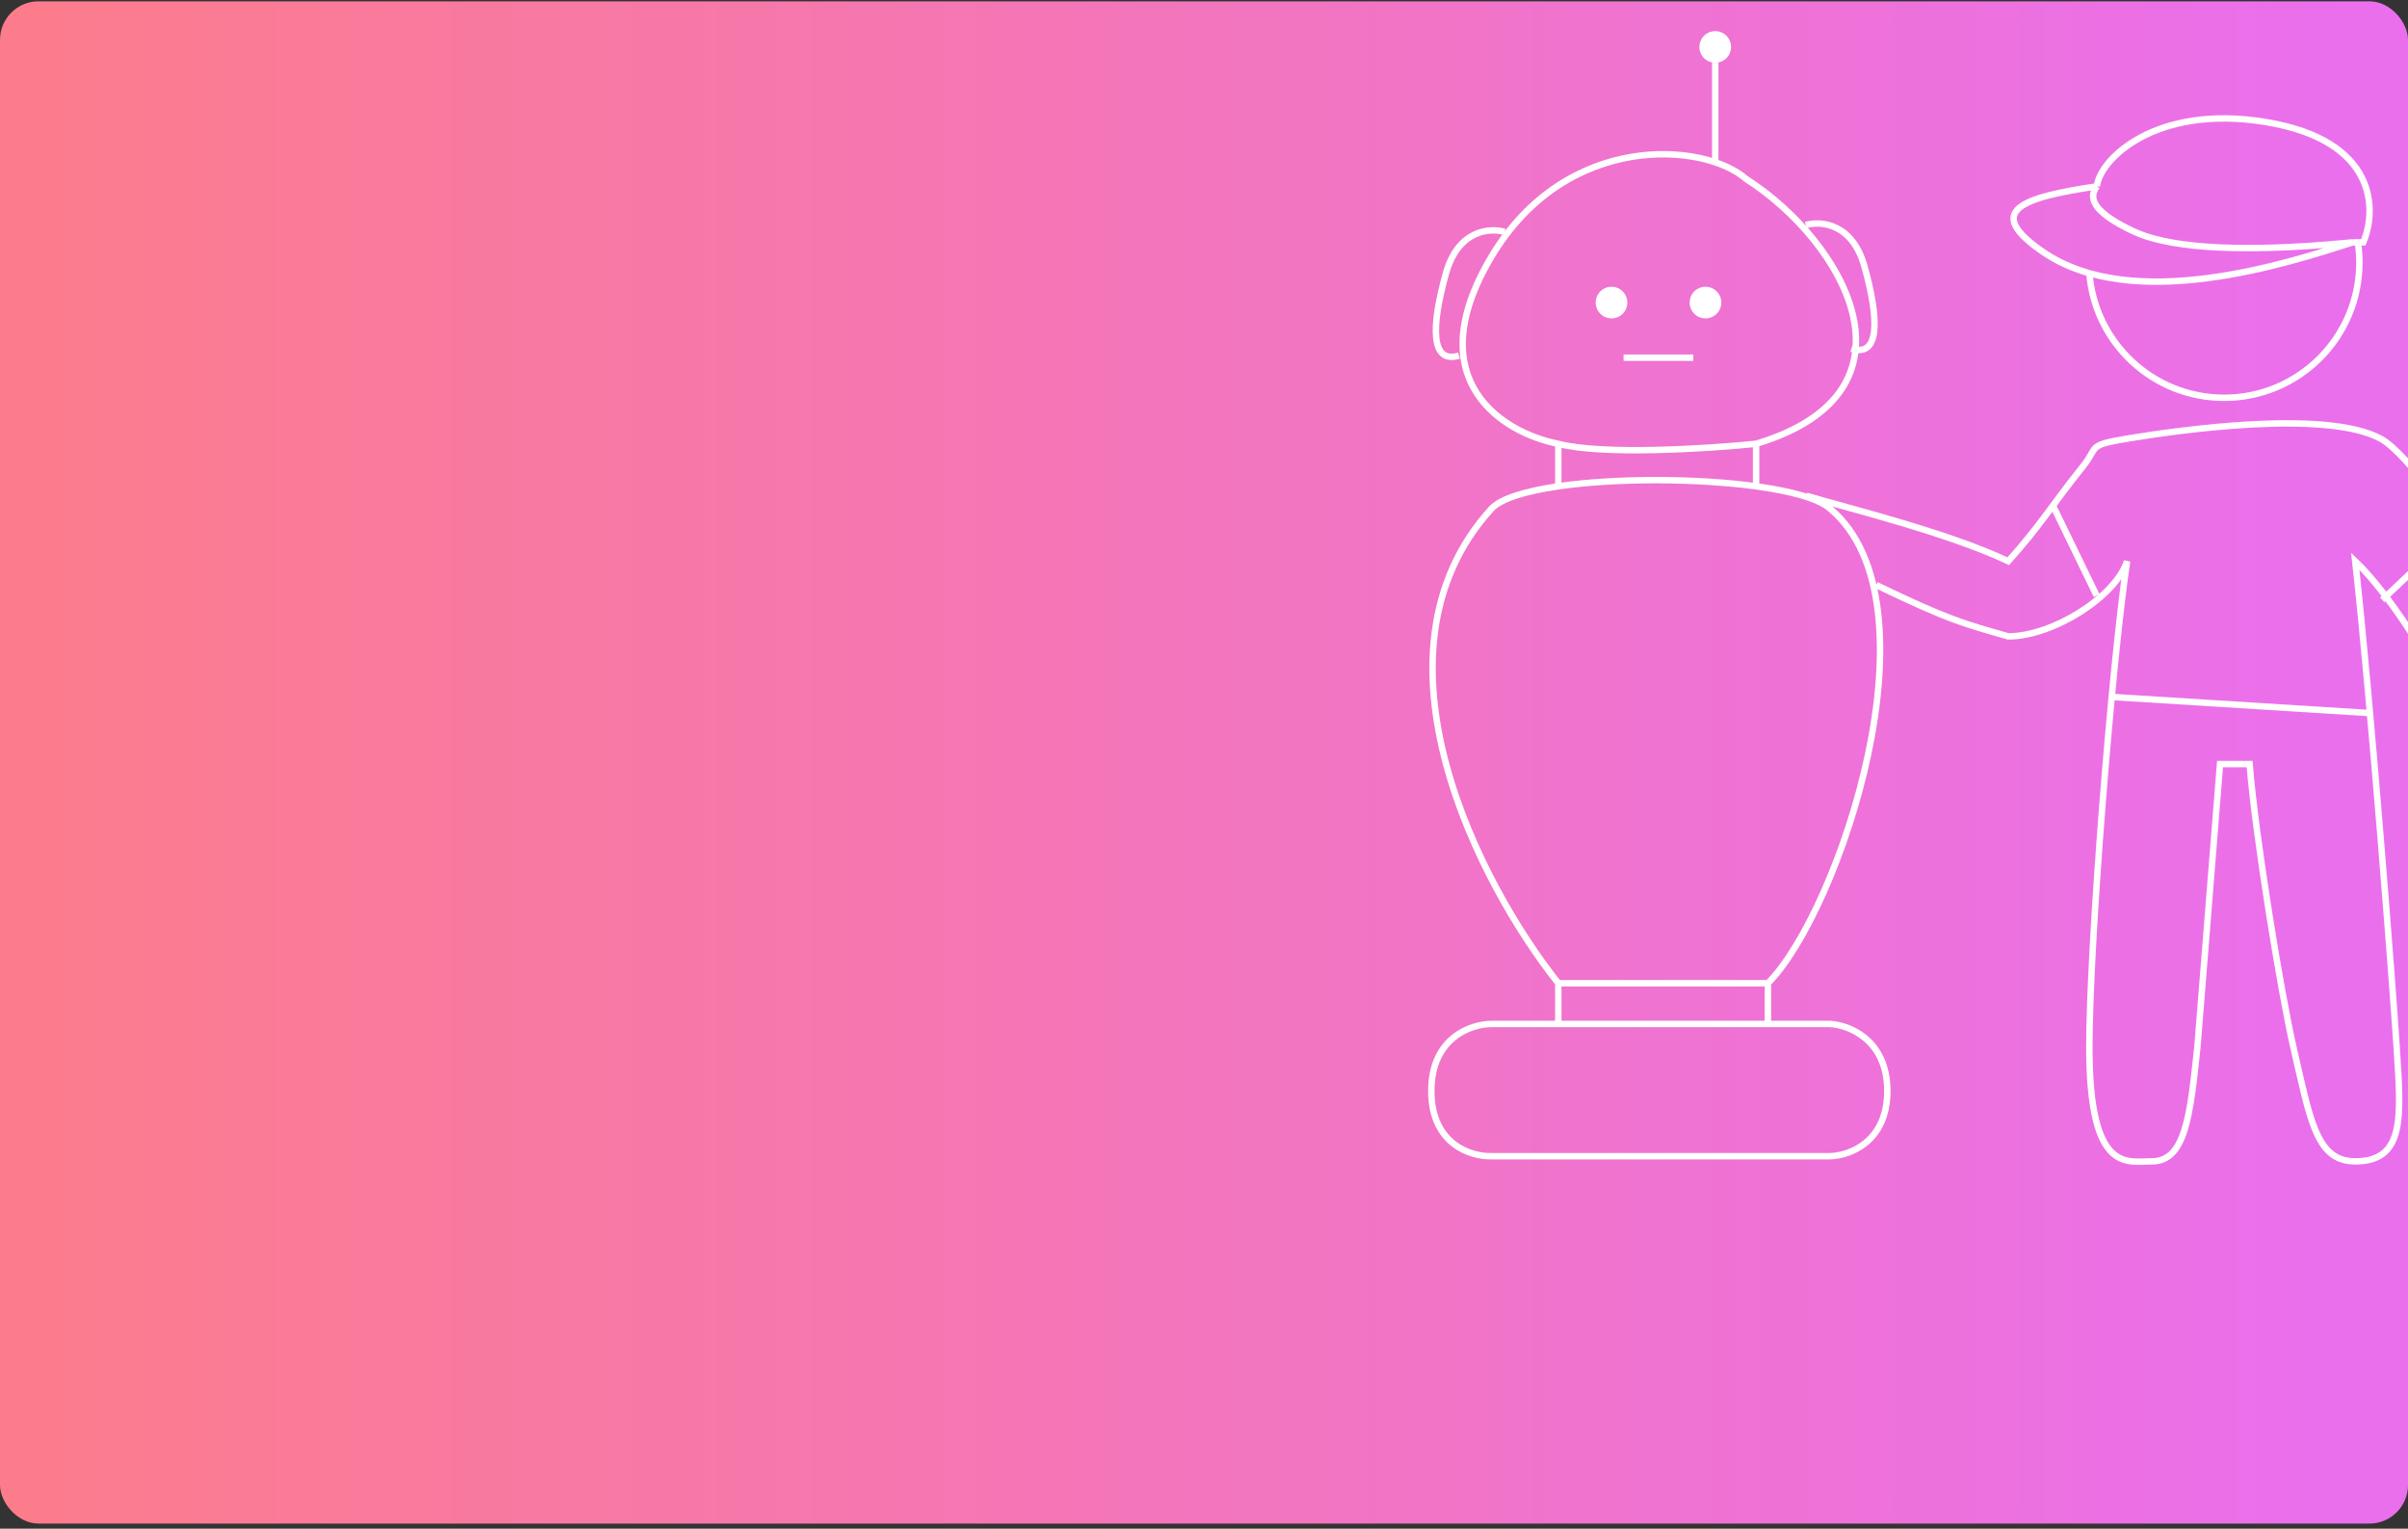 <?xml version="1.0" encoding="UTF-8"?> <svg xmlns="http://www.w3.org/2000/svg" width="375" height="238" viewBox="0 0 375 238" fill="none"><rect x="0" y="0" width="375" height="238" fill="#333333" stroke="none"/> <g clip-path="url(#clip0_4418_216)"> <rect y="0.205" width="375" height="237" rx="6" fill="url(#paint0_linear_4418_216)"></rect> <g clip-path="url(#clip1_4418_216)"> <path d="M234.313 36.104C232.06 35.428 227.082 35.766 225.19 42.523C222.825 50.97 222.825 56.714 227.217 55.362" stroke="white"></path> <path d="M281.222 35.037C283.475 34.361 288.453 34.699 290.345 41.457C292.71 49.904 292.71 55.648 288.318 54.296" stroke="white"></path> <path d="M242.675 153.08C230.6 137.895 211.613 101.86 232.273 79.191C233.773 77.597 237.651 76.445 242.675 75.714M242.675 153.08C243.751 153.08 251.786 153.08 275.315 153.08M242.675 153.08V159.422M275.315 153.08C286.434 141.961 302.575 93.897 285 79.191C283.236 77.623 278.927 76.457 273.479 75.714M275.315 153.08V159.422M242.675 159.422H275.315M242.675 159.422H232.273C229.149 159.422 222.9 161.51 222.9 169.861C222.9 178.212 229.149 180.104 232.273 180.006H285C287.971 179.943 293.913 177.827 293.913 169.861C293.913 161.896 287.971 159.583 285 159.422H275.315M242.675 69.094V75.714M242.675 69.094C249.614 70.904 266.103 69.848 273.479 69.094M242.675 69.094C234.36 67.503 220.638 59.444 232.273 39.944C243.909 20.443 265.409 22.106 271.948 27.881C287.277 37.682 300.438 61.017 273.479 69.094M242.675 75.714C251.62 74.413 264.202 74.449 273.479 75.714M273.479 75.714V69.094" stroke="white"></path> <circle cx="250.964" cy="47.109" r="2.464" fill="white"></circle> <circle cx="265.597" cy="47.109" r="2.464" fill="white"></circle> <circle cx="267.114" cy="7.31" r="2.464" fill="white"></circle> <path d="M252.843 55.69H263.701" stroke="white"></path> <path d="M267.114 24.976V9.774" stroke="white"></path> <path d="M325.376 42.453C326.183 53.345 335.276 61.932 346.374 61.932C358.003 61.932 367.43 52.505 367.43 40.876C367.43 39.709 367.335 38.564 367.153 37.448" stroke="white"></path> <path d="M366.399 37.729C356.397 40.929 332.294 48.851 318.24 39.273C308.786 32.83 314.82 30.743 326.555 29.009M366.399 37.729C346.804 39.644 336.952 38.22 332.271 36.025C326.784 33.451 324.875 31.161 326.555 29.009M366.399 37.729H368.028C370.197 32.68 370.201 21.866 352.868 19.001C335.535 16.136 326.92 24.96 326.555 29.009" stroke="white"></path> <path d="M281.318 77.192C287.842 79.136 303.245 82.883 312.748 87.375C317.976 81.544 319.482 78.698 324.336 72.672C326.883 69.511 324.935 69.345 331.251 68.293C339.148 66.977 362.178 63.686 370.732 68.293C379.286 72.899 405.607 117.644 402.317 124.224C399.027 130.804 394.555 128.83 387.974 118.96C382.71 111.063 374.68 94.96 366.784 87.375C369.197 109.089 372.706 154.624 373.232 163.046C373.89 173.575 374.68 180.813 366.784 180.813C360.707 180.813 359.773 174.372 357.155 163.046C355.244 154.776 351.211 130.146 350.334 118.96H345.728L342.2 163.046C341.079 173.624 340.361 180.813 335.096 180.813C331.251 180.813 325.376 182.787 325.376 163.046C325.376 147.254 328.839 103.606 331.251 87.375C329.497 92.859 319.721 99.078 312.748 99.078C305.924 97.111 303.642 96.62 292.198 91.085" stroke="white"></path> <path d="M328.734 108.499L369.014 111.018" stroke="white"></path> <path d="M370.988 93.385L382.437 82.594" stroke="white"></path> <path d="M319.798 78.91L326.51 92.727" stroke="white"></path> </g> </g> <defs> <linearGradient id="paint0_linear_4418_216" x1="-1.39698e-06" y1="118.705" x2="365.012" y2="118.705" gradientUnits="userSpaceOnUse"> <stop stop-color="#FC7C8B"></stop> <stop offset="1" stop-color="#EA6FED"></stop> </linearGradient> <clipPath id="clip0_4418_216"> <rect y="0.205" width="375" height="237" rx="6" fill="white"></rect> </clipPath> <clipPath id="clip1_4418_216"> <rect width="187" height="237" fill="white" transform="translate(188)"></rect> </clipPath> </defs> </svg> 
